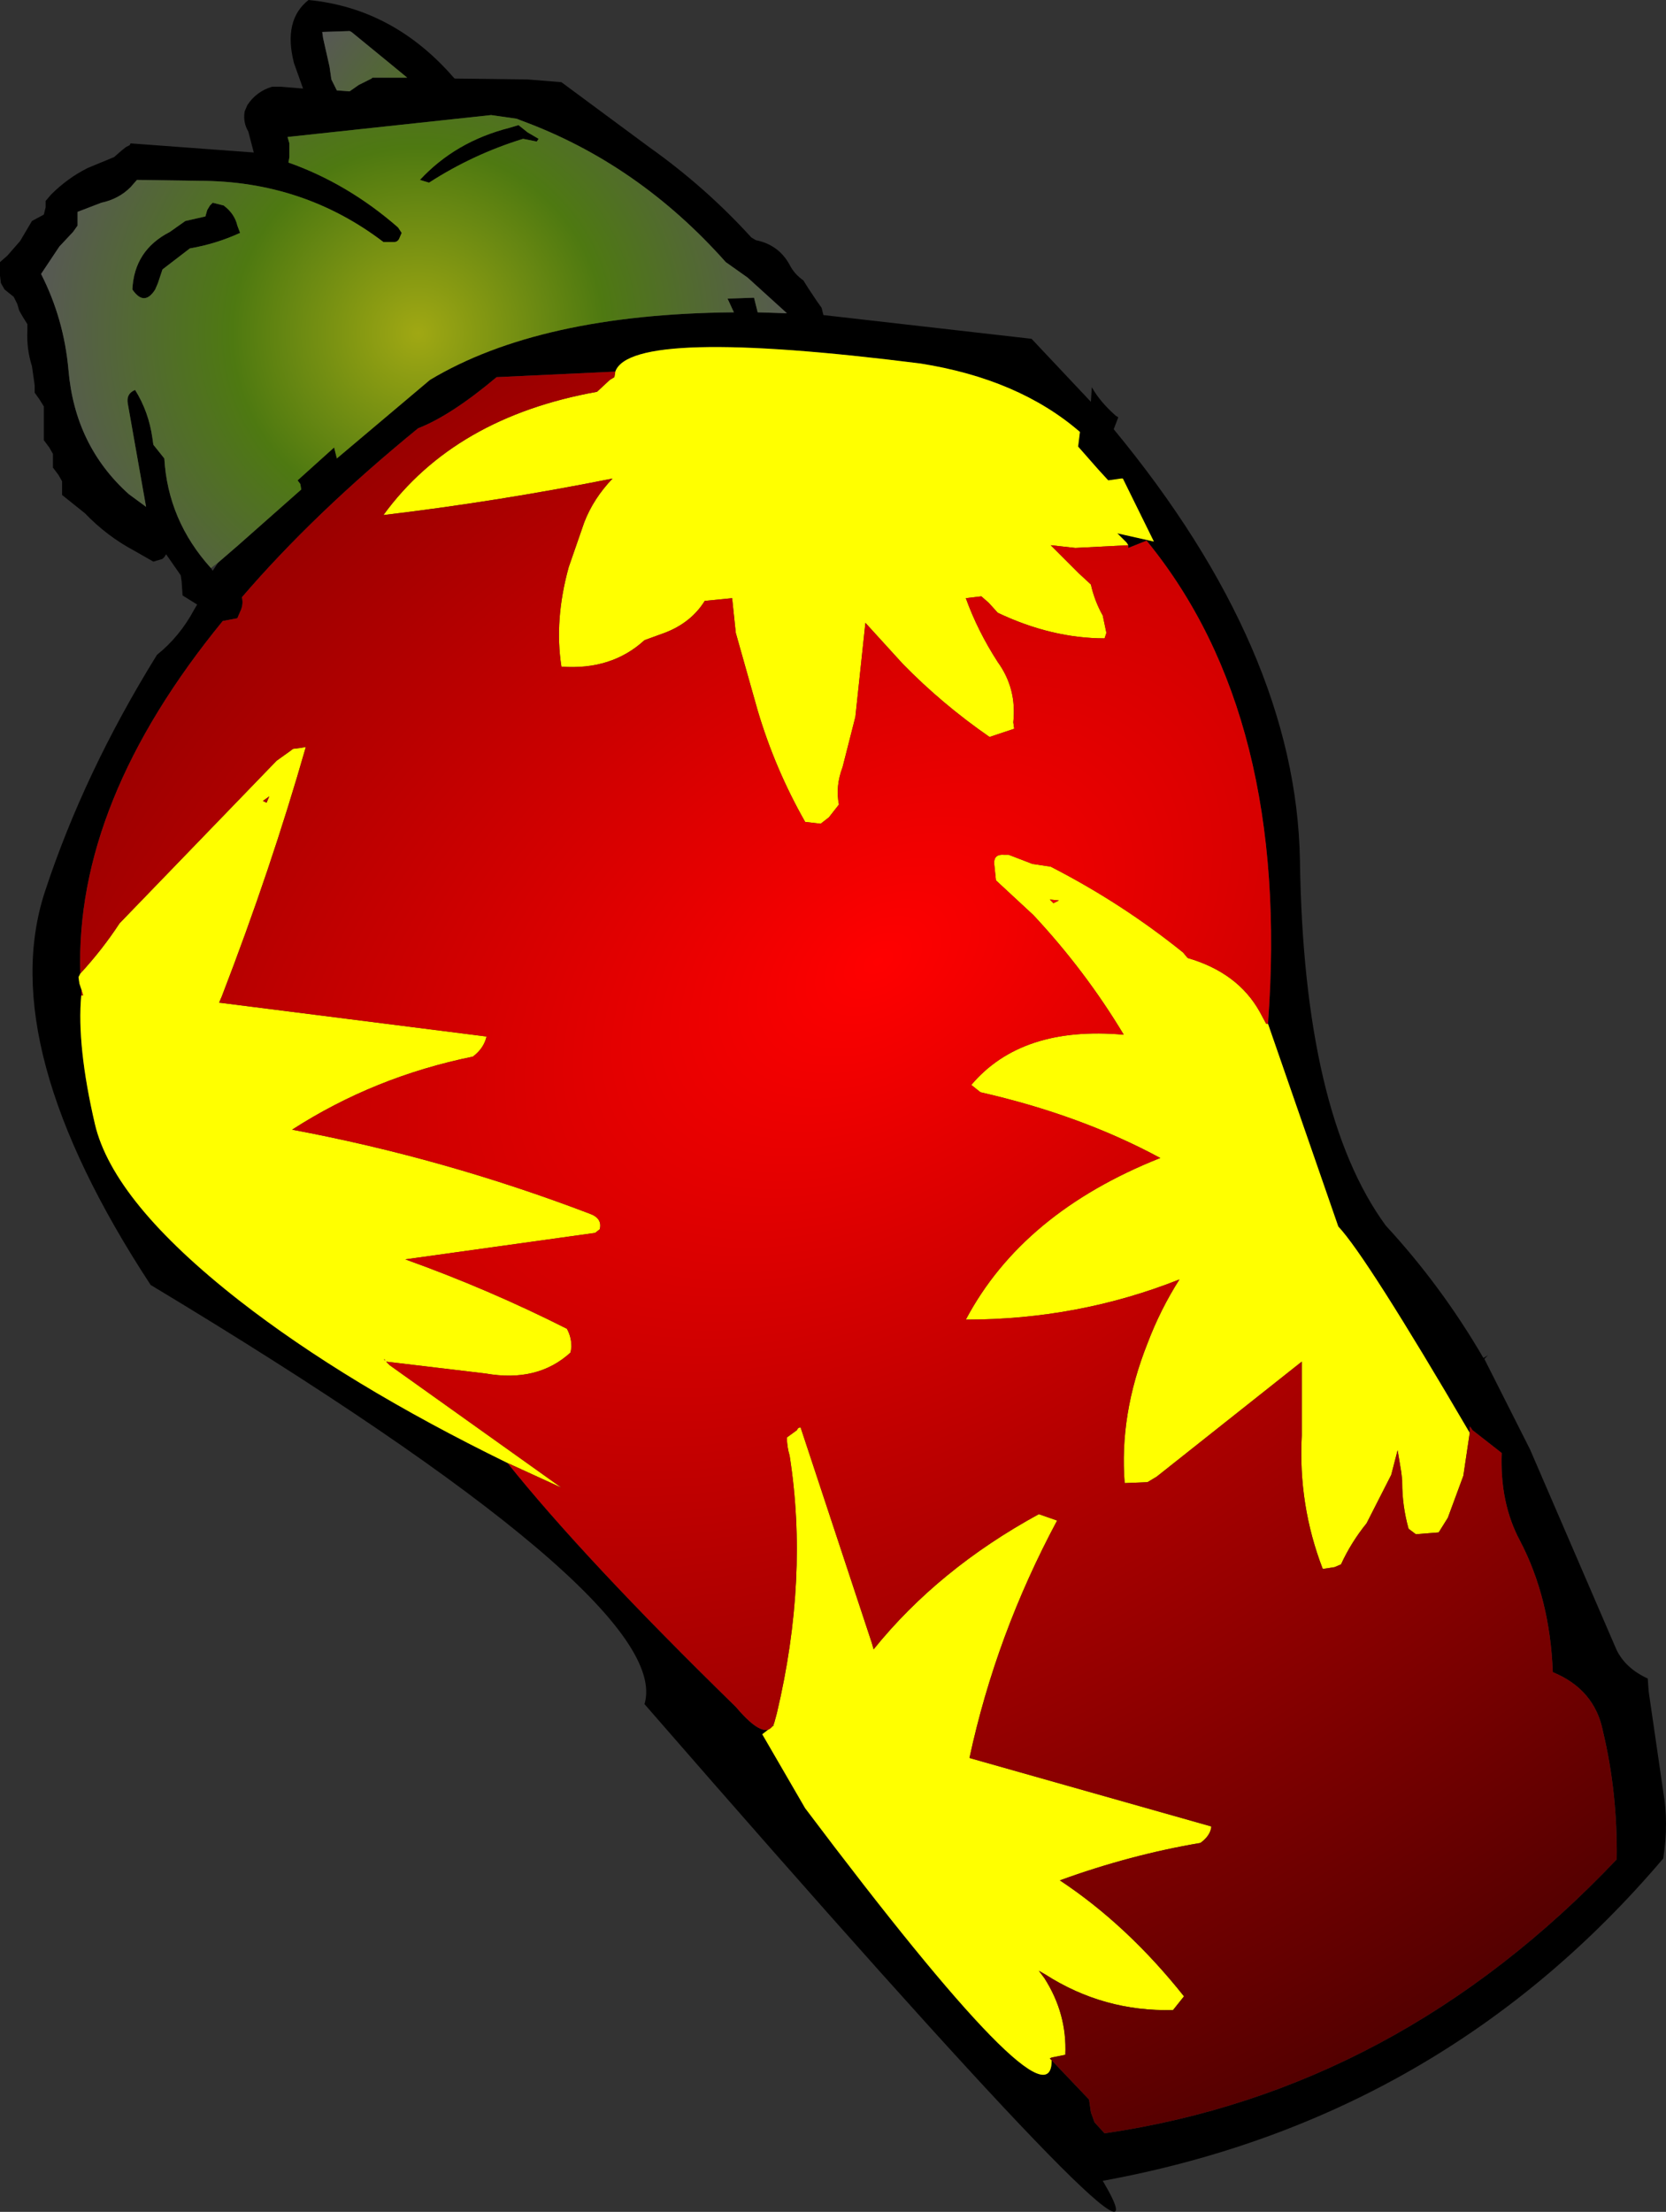 <?xml version="1.0" encoding="UTF-8" standalone="no"?>
<svg xmlns:xlink="http://www.w3.org/1999/xlink" height="121.1px" width="91.25px" xmlns="http://www.w3.org/2000/svg">
  <rect width="100%" height="100%" fill="#333333" stroke="none"/>
  <g transform="matrix(1.0, 0.0, 0.0, 1.0, 41.4, 51.25)">
    <path d="M2.85 -35.5 L3.35 -34.75 3.6 -34.4 3.7 -34.0 15.1 -32.7 18.35 -29.25 18.4 -30.05 Q18.85 -29.25 19.7 -28.5 L19.85 -28.4 19.6 -27.75 Q29.6 -15.65 29.8 -4.15 30.0 9.7 34.5 15.85 37.55 19.15 39.85 23.1 L40.1 22.95 39.9 23.15 42.4 28.1 47.15 39.1 Q47.65 40.1 48.85 40.65 L48.9 41.35 49.7 46.85 Q50.0 48.55 49.7 50.5 37.6 64.75 19.0 68.15 24.05 76.7 -6.1 42.05 -4.4 36.4 -33.15 19.1 -41.7 6.05 -38.95 -2.4 -36.8 -8.95 -32.8 -15.4 -31.55 -16.4 -30.75 -17.9 L-30.6 -18.15 -31.4 -18.65 -31.45 -19.4 -31.5 -19.75 -32.3 -20.9 -32.4 -20.75 -32.5 -20.65 -33.0 -20.5 -34.05 -21.1 Q-35.55 -21.9 -36.75 -23.15 L-38.0 -24.15 -38.0 -24.5 -38.0 -24.9 -38.2 -25.25 -38.5 -25.65 -38.5 -26.0 -38.5 -26.4 -38.7 -26.75 -39.0 -27.15 -39.0 -27.5 -39.0 -27.9 -39.0 -28.25 -39.0 -29.0 -39.25 -29.4 -39.5 -29.75 -39.5 -30.15 -39.65 -31.2 Q-39.95 -32.15 -39.9 -33.15 L-39.9 -33.5 -40.15 -33.9 -40.35 -34.25 -40.45 -34.6 -40.65 -35.0 -41.15 -35.4 -41.35 -35.75 -41.4 -36.15 -41.4 -36.5 -41.4 -36.9 -41.0 -37.25 -40.65 -37.65 -40.3 -38.05 -39.65 -39.15 -39.0 -39.5 -38.9 -39.9 -38.9 -40.25 -38.6 -40.6 Q-37.7 -41.5 -36.6 -42.05 L-35.15 -42.65 -34.75 -43.0 -34.5 -43.2 -34.3 -43.3 -34.25 -43.4 -27.5 -42.9 -27.8 -44.05 Q-28.1 -44.55 -28.0 -45.15 L-27.85 -45.5 Q-27.35 -46.25 -26.5 -46.5 L-26.0 -46.5 -24.8 -46.4 -25.3 -47.8 Q-25.9 -50.15 -24.5 -51.25 -19.85 -50.8 -16.55 -47.0 L-16.5 -46.95 -12.5 -46.9 -10.65 -46.75 -5.85 -43.2 Q-2.75 -41.0 -0.25 -38.25 L0.0 -38.1 Q1.25 -37.85 1.85 -36.75 2.1 -36.25 2.6 -35.9 L2.85 -35.5 M-1.2 -34.15 L-1.25 -34.25 -1.55 -34.9 -0.1 -34.95 0.1 -34.15 1.7 -34.1 -0.45 -36.05 -1.65 -36.9 Q-6.45 -42.3 -12.85 -44.65 L-13.1 -44.75 -14.5 -44.95 -25.65 -43.75 -25.55 -43.4 -25.55 -42.65 -25.6 -42.35 Q-22.35 -41.2 -19.6 -38.8 L-19.4 -38.5 -19.55 -38.15 Q-19.65 -38.0 -19.8 -38.0 L-20.4 -38.0 Q-24.8 -41.35 -30.5 -41.35 L-33.9 -41.4 -34.25 -41.0 Q-34.9 -40.35 -35.85 -40.15 L-37.15 -39.65 -37.15 -39.25 -37.15 -38.9 -37.4 -38.55 -38.15 -37.75 -39.15 -36.25 Q-37.9 -33.8 -37.65 -31.0 -37.3 -26.85 -34.35 -24.2 L-33.4 -23.5 -34.4 -29.15 Q-34.5 -29.7 -34.0 -29.9 -33.25 -28.7 -33.05 -27.25 L-33.0 -26.9 -32.4 -26.15 Q-32.2 -22.75 -29.85 -20.15 L-29.75 -20.0 -29.45 -20.45 -28.35 -21.4 -24.9 -24.45 -24.95 -24.75 -25.1 -24.95 -23.1 -26.75 -22.95 -26.15 -17.85 -30.45 Q-11.85 -34.05 -1.25 -34.15 L-1.2 -34.15 M20.4 -21.4 L20.3 -21.55 19.9 -21.95 19.8 -22.05 21.8 -21.6 20.1 -25.05 20.0 -25.05 19.3 -24.95 18.75 -25.55 17.65 -26.8 17.75 -27.6 Q14.4 -30.5 9.0 -31.35 -6.85 -33.35 -7.7 -30.9 L-7.8 -30.9 -14.2 -30.6 Q-16.7 -28.5 -18.5 -27.8 -24.2 -23.15 -28.15 -18.55 -28.05 -18.15 -28.25 -17.75 L-28.4 -17.4 -29.2 -17.25 Q-37.3 -7.35 -37.0 2.05 L-37.1 2.25 -37.05 2.6 -36.95 2.9 -36.95 3.25 Q-37.2 6.0 -36.2 10.3 -35.2 14.55 -28.3 19.95 -22.4 24.55 -13.6 28.85 -9.4 34.1 -1.1 42.2 0.55 44.15 1.0 43.1 L0.95 43.2 1.0 43.2 0.35 43.7 2.7 47.75 Q16.25 65.75 16.2 61.55 L18.25 63.7 18.35 64.4 18.55 64.95 19.1 65.55 Q35.15 63.2 47.15 50.55 47.2 46.9 46.4 43.55 45.95 41.25 43.65 40.3 43.5 36.25 41.85 33.1 40.75 31.05 40.85 28.3 L39.25 27.05 39.15 26.9 39.1 26.85 39.1 26.9 39.1 27.2 Q33.45 17.55 31.9 15.9 L28.05 4.8 Q29.3 -12.0 21.4 -21.65 L20.4 -21.25 20.4 -21.4 M-13.0 -44.4 L-12.5 -44.0 -11.9 -43.65 -12.0 -43.5 -12.75 -43.65 Q-15.5 -42.8 -17.9 -41.25 L-18.4 -41.4 Q-16.45 -43.5 -13.5 -44.25 L-13.0 -44.4 M-19.95 -47.7 L-22.15 -49.5 -22.25 -49.55 -23.75 -49.5 -23.7 -49.15 -23.35 -47.6 -23.25 -46.9 -23.05 -46.5 -22.95 -46.3 -22.25 -46.25 -21.75 -46.6 -21.05 -46.95 -21.0 -47.0 -19.1 -47.0 -19.95 -47.7 M-29.15 -40.0 Q-28.55 -39.55 -28.4 -38.9 L-28.25 -38.5 Q-29.55 -37.9 -31.0 -37.65 L-32.5 -36.5 -32.75 -35.75 -32.9 -35.4 Q-33.5 -34.45 -34.15 -35.4 -34.05 -37.55 -32.1 -38.55 L-31.25 -39.15 -30.15 -39.4 -30.05 -39.75 -29.9 -40.0 -29.75 -40.15 -29.15 -40.0 M-20.25 23.3 L-20.05 23.5 -20.25 23.3" fill="#000000" fill-rule="evenodd" stroke="none"/>
    <path d="M-7.7 -30.9 Q-6.85 -33.35 9.0 -31.35 14.4 -30.5 17.75 -27.6 L17.65 -26.8 18.75 -25.55 19.3 -24.95 20.0 -25.05 20.1 -25.05 21.8 -21.6 19.8 -22.05 19.9 -21.95 20.3 -21.55 20.4 -21.4 17.5 -21.25 16.15 -21.4 17.7 -19.85 18.35 -19.25 Q18.55 -18.35 19.0 -17.55 L19.2 -16.6 19.1 -16.3 Q16.2 -16.3 13.25 -17.7 L12.75 -18.25 12.35 -18.6 11.5 -18.5 Q12.15 -16.7 13.25 -15.0 14.3 -13.55 14.1 -11.7 L14.15 -11.35 12.8 -10.9 Q10.2 -12.7 8.05 -14.9 L6.0 -17.15 5.45 -12.0 4.75 -9.25 Q4.35 -8.2 4.55 -7.2 L4.0 -6.5 3.55 -6.15 2.7 -6.25 Q1.05 -9.15 0.1 -12.35 L-1.1 -16.6 -1.3 -18.5 -2.8 -18.35 Q-3.55 -17.15 -5.0 -16.6 L-6.1 -16.2 Q-7.9 -14.55 -10.65 -14.75 -11.05 -17.3 -10.25 -20.2 L-9.4 -22.65 Q-8.9 -23.95 -7.85 -25.05 -14.1 -23.8 -20.4 -23.05 -16.5 -28.4 -8.7 -29.8 L-8.0 -30.45 -7.75 -30.6 -7.7 -30.9 M28.05 4.8 L31.9 15.9 Q33.45 17.55 39.1 27.2 L38.75 29.55 37.9 31.85 37.4 32.65 36.15 32.75 35.75 32.45 Q35.4 31.2 35.4 29.9 L35.4 29.8 35.35 29.35 35.15 28.15 34.8 29.5 33.45 32.15 Q32.6 33.2 32.05 34.4 L31.7 34.55 31.05 34.65 Q29.7 31.15 29.9 27.35 L29.9 23.3 21.95 29.6 21.45 29.9 20.2 29.95 Q19.9 26.2 21.45 22.3 22.15 20.45 23.2 18.8 17.65 21.0 11.5 21.0 14.6 15.15 22.15 12.15 17.8 9.8 12.3 8.55 L11.8 8.15 Q14.55 4.9 20.15 5.4 18.05 1.9 15.2 -1.15 L13.15 -3.05 13.05 -4.0 Q13.05 -4.5 13.6 -4.45 L13.85 -4.45 15.15 -3.95 16.15 -3.8 Q20.05 -1.8 23.4 0.9 L23.65 1.2 Q26.4 2.0 27.6 4.15 L27.95 4.8 28.05 4.8 M16.2 61.55 Q16.25 65.75 2.7 47.75 L0.35 43.7 1.0 43.2 0.95 43.2 1.0 43.1 1.15 42.55 Q2.9 35.15 1.85 28.45 1.7 27.95 1.7 27.45 L2.25 27.05 Q2.3 26.9 2.45 26.9 L6.35 38.7 6.45 39.05 Q10.0 34.65 15.5 31.65 L16.5 32.0 Q13.15 38.25 11.7 45.0 L24.95 48.75 Q24.9 49.25 24.35 49.65 20.5 50.3 16.65 51.7 20.35 54.15 23.45 58.05 L22.85 58.8 Q19.05 58.9 15.85 56.85 L15.5 56.65 15.8 57.05 Q17.05 59.0 16.95 61.25 L16.2 61.4 16.1 61.45 16.2 61.55 M-13.6 28.85 Q-22.4 24.55 -28.3 19.95 -35.2 14.55 -36.2 10.3 -37.2 6.0 -36.95 3.25 L-36.85 3.25 -36.95 2.9 -37.05 2.6 -37.1 2.25 -37.0 2.05 Q-35.8 0.75 -34.85 -0.7 L-26.25 -9.6 -25.55 -10.1 -25.35 -10.25 -24.95 -10.3 -24.65 -10.35 Q-26.55 -3.7 -29.25 3.3 L-29.4 3.65 -29.35 3.65 -14.75 5.5 Q-14.9 6.15 -15.5 6.6 -20.9 7.7 -25.4 10.6 -17.1 12.15 -9.1 15.2 -8.4 15.45 -8.55 16.05 L-8.8 16.25 -19.2 17.7 Q-14.6 19.35 -10.35 21.5 -10.1 21.95 -10.1 22.5 L-10.15 22.8 Q-11.95 24.45 -14.8 23.95 L-20.25 23.3 -20.05 23.5 -10.65 30.2 -13.6 28.85 M16.1 -2.0 L16.3 -1.8 16.6 -1.95 16.1 -2.0 M-26.65 -7.65 L-27.0 -7.4 -26.8 -7.3 -26.65 -7.65 M-20.3 23.25 L-20.35 23.15 -20.35 23.2 -20.3 23.25" fill="#ffff00" fill-rule="evenodd" stroke="none"/>
    <path d="M-7.7 -30.9 L-7.75 -30.6 -8.0 -30.45 -8.7 -29.8 Q-16.5 -28.4 -20.4 -23.05 -14.1 -23.8 -7.85 -25.05 -8.9 -23.95 -9.4 -22.65 L-10.25 -20.2 Q-11.05 -17.3 -10.65 -14.75 -7.9 -14.55 -6.1 -16.2 L-5.0 -16.6 Q-3.55 -17.15 -2.8 -18.35 L-1.3 -18.5 -1.1 -16.6 0.1 -12.35 Q1.05 -9.15 2.7 -6.25 L3.55 -6.15 4.0 -6.5 4.55 -7.2 Q4.35 -8.2 4.75 -9.25 L5.45 -12.0 6.0 -17.15 8.05 -14.9 Q10.2 -12.7 12.8 -10.9 L14.15 -11.35 14.1 -11.7 Q14.3 -13.55 13.25 -15.0 12.15 -16.7 11.5 -18.5 L12.35 -18.6 12.75 -18.25 13.25 -17.7 Q16.2 -16.3 19.1 -16.3 L19.2 -16.6 19.0 -17.55 Q18.55 -18.35 18.35 -19.25 L17.7 -19.85 16.15 -21.4 17.5 -21.25 20.4 -21.4 20.4 -21.25 21.4 -21.65 Q29.3 -12.0 28.05 4.8 L27.95 4.8 27.6 4.15 Q26.4 2.0 23.65 1.2 L23.4 0.9 Q20.05 -1.8 16.15 -3.8 L15.15 -3.95 13.85 -4.45 13.6 -4.45 Q13.05 -4.5 13.05 -4.0 L13.15 -3.05 15.2 -1.15 Q18.05 1.9 20.15 5.4 14.55 4.9 11.8 8.15 L12.3 8.55 Q17.8 9.8 22.15 12.15 14.6 15.15 11.5 21.0 17.65 21.0 23.2 18.8 22.15 20.45 21.45 22.3 19.9 26.2 20.2 29.95 L21.45 29.9 21.95 29.6 29.9 23.3 29.9 27.35 Q29.7 31.15 31.05 34.65 L31.7 34.55 32.05 34.4 Q32.6 33.2 33.45 32.15 L34.8 29.5 35.15 28.15 35.35 29.35 35.4 29.8 35.4 29.9 Q35.4 31.2 35.75 32.45 L36.15 32.75 37.4 32.65 37.9 31.85 38.75 29.55 39.1 27.2 39.1 26.9 39.1 26.85 39.15 26.9 39.25 27.05 40.85 28.3 Q40.75 31.05 41.85 33.1 43.5 36.25 43.65 40.3 45.95 41.25 46.4 43.55 47.2 46.9 47.15 50.55 35.15 63.2 19.1 65.55 L18.55 64.95 18.35 64.4 18.25 63.7 16.2 61.55 16.1 61.45 16.2 61.4 16.95 61.25 Q17.05 59.0 15.8 57.05 L15.5 56.65 15.85 56.85 Q19.05 58.9 22.85 58.8 L23.45 58.05 Q20.35 54.15 16.65 51.7 20.5 50.3 24.35 49.65 24.9 49.25 24.95 48.75 L11.7 45.0 Q13.15 38.25 16.5 32.0 L15.5 31.65 Q10.0 34.65 6.45 39.05 L6.35 38.7 2.45 26.9 Q2.3 26.9 2.25 27.05 L1.7 27.45 Q1.7 27.95 1.85 28.45 2.9 35.15 1.15 42.55 L1.0 43.1 Q0.55 44.15 -1.1 42.2 -9.4 34.1 -13.6 28.85 L-10.65 30.2 -20.05 23.5 -20.25 23.3 -14.8 23.95 Q-11.95 24.45 -10.15 22.8 L-10.1 22.5 Q-10.1 21.95 -10.35 21.5 -14.6 19.35 -19.2 17.7 L-8.8 16.25 -8.55 16.05 Q-8.4 15.45 -9.1 15.2 -17.1 12.15 -25.4 10.6 -20.9 7.7 -15.5 6.6 -14.9 6.15 -14.75 5.5 L-29.35 3.65 -29.4 3.65 -29.25 3.3 Q-26.55 -3.7 -24.65 -10.35 L-24.95 -10.3 -25.35 -10.25 -25.55 -10.1 -26.25 -9.6 -34.85 -0.7 Q-35.8 0.75 -37.0 2.05 -37.3 -7.35 -29.2 -17.25 L-28.4 -17.4 -28.25 -17.75 Q-28.05 -18.15 -28.15 -18.55 -24.2 -23.15 -18.5 -27.8 -16.7 -28.5 -14.2 -30.6 L-7.8 -30.9 -7.7 -30.9 M-36.95 3.25 L-36.95 2.9 -36.85 3.25 -36.95 3.25 M16.1 -2.0 L16.6 -1.95 16.3 -1.8 16.1 -2.0 M-26.65 -7.65 L-26.8 -7.3 -27.0 -7.4 -26.65 -7.65 M-20.3 23.25 L-20.35 23.2 -20.35 23.15 -20.3 23.25" fill="url(#gradient0)" fill-rule="evenodd" stroke="none"/>
    <path d="M-29.85 -20.15 Q-32.2 -22.75 -32.4 -26.15 L-33.0 -26.9 -33.05 -27.25 Q-33.25 -28.7 -34.0 -29.9 -34.5 -29.7 -34.4 -29.15 L-33.4 -23.5 -34.35 -24.2 Q-37.3 -26.85 -37.65 -31.0 -37.9 -33.8 -39.15 -36.25 L-38.15 -37.75 -37.4 -38.55 -37.15 -38.9 -37.15 -39.25 -37.15 -39.65 -35.85 -40.15 Q-34.9 -40.35 -34.25 -41.0 L-33.9 -41.4 -30.5 -41.35 Q-24.8 -41.35 -20.4 -38.0 L-19.8 -38.0 Q-19.65 -38.0 -19.55 -38.15 L-19.4 -38.5 -19.6 -38.8 Q-22.35 -41.2 -25.6 -42.35 L-25.55 -42.65 -25.55 -43.4 -25.65 -43.75 -14.5 -44.95 -13.1 -44.75 -12.85 -44.65 Q-6.45 -42.3 -1.65 -36.9 L-0.45 -36.05 1.7 -34.1 0.1 -34.15 -0.1 -34.95 -1.55 -34.9 -1.25 -34.25 -1.2 -34.15 -1.25 -34.15 Q-11.85 -34.05 -17.85 -30.45 L-22.95 -26.15 -23.1 -26.75 -25.1 -24.95 -24.95 -24.75 -24.9 -24.45 -28.35 -21.4 -29.45 -20.45 -29.85 -20.15 M-13.0 -44.4 L-13.5 -44.25 Q-16.45 -43.5 -18.4 -41.4 L-17.9 -41.25 Q-15.5 -42.8 -12.75 -43.65 L-12.0 -43.5 -11.9 -43.65 -12.5 -44.0 -13.0 -44.4 M-29.15 -40.0 L-29.75 -40.15 -29.9 -40.0 -30.05 -39.75 -30.15 -39.4 -31.25 -39.15 -32.1 -38.55 Q-34.05 -37.55 -34.15 -35.4 -33.5 -34.45 -32.9 -35.4 L-32.75 -35.75 -32.5 -36.5 -31.0 -37.65 Q-29.55 -37.9 -28.25 -38.5 L-28.4 -38.9 Q-28.55 -39.55 -29.15 -40.0" fill="url(#gradient1)" fill-rule="evenodd" stroke="none"/>
    <path d="M-19.95 -47.7 L-19.1 -47.0 -21.0 -47.0 -21.05 -46.95 -21.75 -46.6 -22.25 -46.25 -22.95 -46.3 -23.05 -46.5 -23.25 -46.9 -23.35 -47.6 -23.7 -49.15 -23.75 -49.5 -22.25 -49.55 -22.15 -49.5 -19.95 -47.7" fill="url(#gradient2)" fill-rule="evenodd" stroke="none"/>
  </g>
  <defs>
    <radialGradient cx="0" cy="0" gradientTransform="matrix(0.111, -0.045, 0.01, 0.084, 6.7, 1.4)" gradientUnits="userSpaceOnUse" id="gradient0" r="819.2" spreadMethod="pad">
      <stop offset="0.0" stop-color="#ff0000"/>
      <stop offset="1.0" stop-color="#530000"/>
    </radialGradient>
    <radialGradient cx="0" cy="0" gradientTransform="matrix(0.026, 0.0, 0.0, 0.026, -18.5, -33.0)" gradientUnits="userSpaceOnUse" id="gradient1" r="819.2" spreadMethod="pad">
      <stop offset="0.0" stop-color="#a0a813"/>
      <stop offset="0.478" stop-color="#4e7911"/>
      <stop offset="1.0" stop-color="#575757"/>
    </radialGradient>
    <radialGradient cx="0" cy="0" gradientTransform="matrix(0.021, 0.0, 0.0, 0.021, -10.0, -39.5)" gradientUnits="userSpaceOnUse" id="gradient2" r="819.2" spreadMethod="pad">
      <stop offset="0.0" stop-color="#a0a813"/>
      <stop offset="0.478" stop-color="#4e7911"/>
      <stop offset="1.0" stop-color="#575757"/>
    </radialGradient>
  </defs>
</svg>
